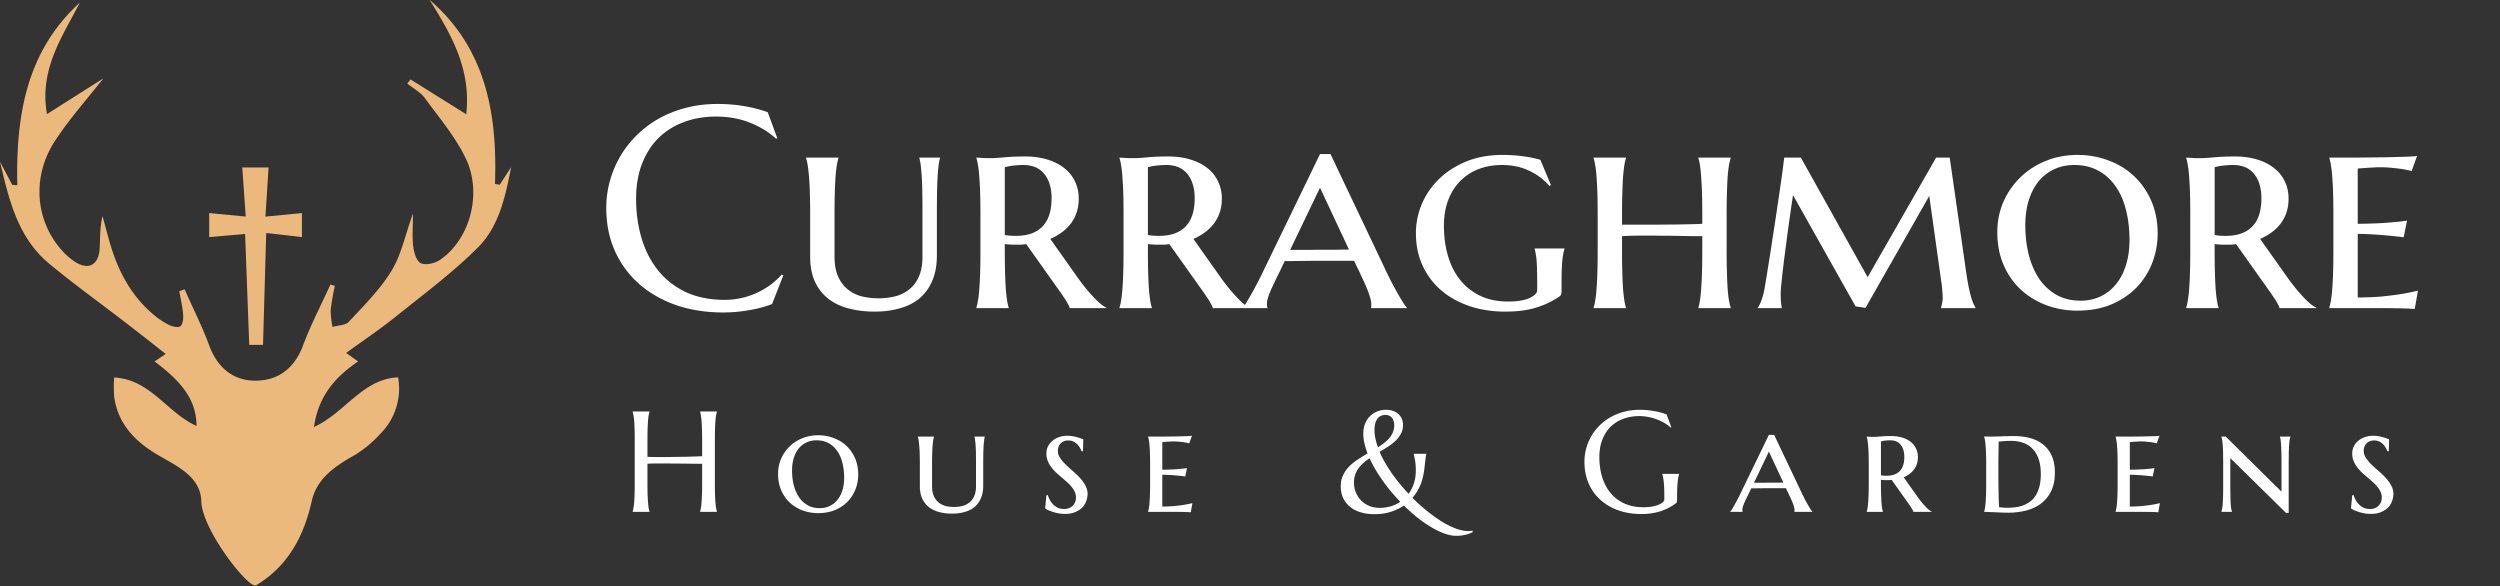 <svg xmlns="http://www.w3.org/2000/svg" width="678" height="159" fill="none"><rect width="100%" height="100%" fill="#333333" stroke="none"/><g fill="#EBB97C" clip-path="url(#a)"><path d="M69.45 158.725c8.778-5.224 13.041-13.6 15.075-22.775 1.4-6.284 6.45-9.596 11.73-12.568a31.052 31.052 0 0 0 6.806-5.655 17.31 17.31 0 0 0 4.355-7.08 17.406 17.406 0 0 0 .56-8.307c-9.714.431-14.326 9.587-22.826 13.465 1.23-8.573 5.887-13.645 11.97-17.774l-3.238-2.316c4.808-3.493 9.197-6.437 13.309-9.732 7.599-6.113 15.502-11.957 22.406-18.852 5.772-5.736 7.484-13.914 9.027-21.787l-3.095 4.749-1.284-.198c.669-19.14-2.498-36.806-17.733-49.93 5.753 9.255 11.301 18.555 9.937 31.024l-15.102-9.444-.892 1.113c1.615 1.302 3.568 2.334 4.781 3.96 3.925 5.386 8.34 10.557 11.159 16.508 4.46 9.534.964 21.85-7.02 27.327-1.391.951-3.764 1.517-5.191.96-1.124-.43-1.891-2.81-2.096-4.425-.348-2.586-.098-5.252-.098-9.05-2.15 5.98-3.194 11.249-5.816 15.522-3.122 5.09-7.484 9.417-11.596 13.834-.892.978-2.9.898-4.389 1.383a23.932 23.932 0 0 1-.508-4.597c.262-2.2.64-4.384 1.133-6.544l-1.196-.377c-2.524 5.53-5.352 10.96-7.474 16.634-2.222 5.854-6.387 9.31-12.569 9.444-6.181.135-10.614-3.447-12.853-9.596-1.891-5.189-4.46-10.135-6.655-15.19l-1.436.53c.366 2.11.892 4.21 1.035 6.338.09 1.077-.09 2.693-.758 3.16-.67.467-2.23.054-3.194-.422a20.504 20.504 0 0 1-4.022-2.693c-6.44-5.386-9.973-12.478-12.158-20.414-.58-2.11-1.142-4.228-1.722-6.338-.75 3.061-.624 5.907-.785 8.735-.25 4.614-3.086 6.068-6.868 3.537a18.394 18.394 0 0 1-3.622-3.259c-7.046-8.142-7.885-19.93-1.543-29.535 3.782-5.772 8.412-10.943 13.023-16.832l-15.28 9.695C10.607 18.79 16.886 9.973 21.657.71 7.136 13.924 4.281 31.465 4.692 50.22l-1.374-.081L0 43.836c2.408 10.252 4.808 20.584 13.3 27.64 6.716 5.575 13.825 10.665 20.738 15.998 3.568 2.747 7.136 5.547 10.892 8.51l-3.007 2.047c8.082 6.032 11.275 10.853 11.382 17.487-7.956-3.528-12.541-12.667-22.353-13.142a41.01 41.01 0 0 0 0 5.162c1.044 7.684 6.021 12.496 12.238 16.069 5.138 2.962 11.248 5.835 11.4 12.343.232 7.855 12.978 23.978 14.86 22.775Z"/><path d="m56.74 57.786 9.9.943-.936-13.305h7.136l-.856 13.323 9.9-.961v6.517l-9.686-1.113-.866 30.334h-3.737L66.47 63.442l-9.732.861v-6.517Z"/></g><path fill="#fff" d="m210.791 37.459-.342.152c-1.975-1.823-4.355-3.279-7.14-4.367-2.759-1.09-5.797-1.633-9.114-1.633-3.19 0-6.114.506-8.772 1.519-2.658.987-4.949 2.43-6.874 4.329-1.898 1.899-3.379 4.228-4.443 6.987-1.063 2.76-1.595 5.9-1.595 9.418 0 3.874.507 7.494 1.519 10.861 1.013 3.342 2.519 6.24 4.519 8.697 2 2.455 4.494 4.392 7.482 5.81 3.012 1.392 6.519 2.088 10.519 2.088a20.96 20.96 0 0 0 4.329-.455 20.778 20.778 0 0 0 4.139-1.33 22.005 22.005 0 0 0 3.76-2.164 19.695 19.695 0 0 0 3.228-2.924l.418.266-3.038 7.747c-1.899.734-4.001 1.29-6.304 1.67a39.428 39.428 0 0 1-6.912.608c-4.684 0-8.975-.67-12.874-2.012-3.873-1.367-7.215-3.292-10.025-5.773-2.785-2.48-4.962-5.456-6.532-8.924-1.544-3.494-2.316-7.367-2.316-11.62 0-2.405.303-4.773.911-7.102a28.715 28.715 0 0 1 2.734-6.646 26.87 26.87 0 0 1 4.405-5.772 28.127 28.127 0 0 1 5.963-4.595c2.253-1.291 4.721-2.291 7.405-3 2.709-.734 5.633-1.101 8.772-1.101 4.886 0 9.418.747 13.595 2.24l2.583 7.026Zm39.38 20.734c0-2.253-.012-4.215-.038-5.886a92.853 92.853 0 0 0-.152-4.329 50.144 50.144 0 0 0-.266-3.038c-.101-.835-.227-1.519-.379-2.05v-.153h5.582v.152c-.152.532-.278 1.215-.38 2.051-.101.835-.19 1.873-.265 3.114a93.393 93.393 0 0 0-.152 4.367 389.02 389.02 0 0 0-.038 5.924v10.9c0 2.733-.431 5.063-1.291 6.987-.836 1.924-2.001 3.506-3.494 4.747-1.494 1.215-3.279 2.101-5.355 2.658-2.05.582-4.304.873-6.759.873-2.481 0-4.785-.278-6.912-.835-2.127-.532-3.975-1.392-5.544-2.582-1.545-1.19-2.773-2.735-3.684-4.633-.886-1.9-1.329-4.203-1.329-6.912V58.345c0-2.278-.025-4.253-.076-5.924a84.426 84.426 0 0 0-.228-4.367 46.265 46.265 0 0 0-.342-3.114c-.126-.835-.278-1.519-.455-2.05v-.153h8.772v.152c-.177.532-.329 1.215-.456 2.051-.126.81-.24 1.823-.342 3.038a135.678 135.678 0 0 0-.189 4.33c-.051 1.67-.076 3.632-.076 5.885v11.355c0 2.253.341 4.114 1.025 5.582.683 1.444 1.582 2.596 2.696 3.456a10.17 10.17 0 0 0 3.798 1.823c1.417.33 2.873.494 4.367.494a19.42 19.42 0 0 0 4.405-.494c1.443-.354 2.722-.962 3.836-1.823 1.139-.86 2.038-2.013 2.696-3.456.683-1.468 1.025-3.329 1.025-5.582V58.193Zm22.33 5.545c.506.076 1.012.14 1.519.19.531.025 1.038.038 1.519.038 3.164 0 5.557-.848 7.177-2.545 1.646-1.696 2.469-4.24 2.469-7.633 0-2.785-.659-4.987-1.975-6.607-1.291-1.62-3.203-2.43-5.734-2.43-.811 0-1.532.037-2.165.113a17.5 17.5 0 0 0-1.557.19c-.481.101-.899.202-1.253.304v18.38Zm5.81 2.468c-.506.076-1.013.127-1.519.152h-1.481c-.405 0-.848-.013-1.329-.038a31.42 31.42 0 0 1-1.481-.114v1.861c0 2.253.025 4.228.076 5.924.05 1.671.114 3.114.19 4.33.101 1.215.215 2.24.341 3.075.127.81.279 1.481.456 2.013v.152h-8.772v-.152c.177-.532.329-1.215.455-2.05.152-.836.266-1.861.342-3.077a86.57 86.57 0 0 0 .228-4.405c.051-1.696.076-3.683.076-5.962v-9.57c0-2.278-.025-4.253-.076-5.924a83.317 83.317 0 0 0-.228-4.367c-.076-1.24-.19-2.279-.342-3.114-.126-.835-.278-1.519-.455-2.05v-.153c.405.026.835.051 1.291.076.38.026.797.051 1.253.076h1.443c.81 0 2.013-.076 3.608-.228 1.595-.151 3.468-.227 5.62-.227 2.177 0 4.152.265 5.924.797 1.798.532 3.33 1.291 4.595 2.279a9.916 9.916 0 0 1 2.963 3.607c.708 1.418 1.063 3 1.063 4.747 0 1.367-.19 2.62-.57 3.76a10.87 10.87 0 0 1-1.595 3.038 11.904 11.904 0 0 1-2.43 2.354 16.936 16.936 0 0 1-3.114 1.785l7.937 11.203a78.78 78.78 0 0 0 2.05 2.62c.709.836 1.38 1.583 2.013 2.24a20.724 20.724 0 0 0 1.785 1.672c.557.43 1.025.721 1.405.873v.152h-9.95c0-.228-.164-.62-.493-1.177a15.488 15.488 0 0 0-1.102-1.785 32.566 32.566 0 0 0-1.253-1.823 86.426 86.426 0 0 0-.911-1.291l-8.013-11.279Zm33.001-2.468c.506.076 1.012.14 1.519.19.531.025 1.038.038 1.519.038 3.164 0 5.557-.848 7.177-2.545 1.646-1.696 2.469-4.24 2.469-7.633 0-2.785-.659-4.987-1.975-6.607-1.291-1.62-3.203-2.43-5.735-2.43-.81 0-1.531.037-2.164.113a17.5 17.5 0 0 0-1.557.19c-.481.101-.899.202-1.253.304v18.38Zm5.81 2.468c-.506.076-1.013.127-1.519.152h-1.481c-.405 0-.848-.013-1.329-.038a31.42 31.42 0 0 1-1.481-.114v1.861c0 2.253.025 4.228.076 5.924.05 1.671.114 3.114.19 4.33.101 1.215.215 2.24.341 3.075.127.81.279 1.481.456 2.013v.152h-8.772v-.152c.177-.532.329-1.215.455-2.05.152-.836.266-1.861.342-3.077.101-1.24.177-2.709.228-4.405.051-1.696.076-3.683.076-5.962v-9.57c0-2.278-.025-4.253-.076-5.924a84.426 84.426 0 0 0-.228-4.367c-.076-1.24-.19-2.279-.342-3.114-.126-.835-.278-1.519-.455-2.05v-.153c.405.026.835.051 1.291.076.38.026.797.051 1.253.076h1.443c.81 0 2.013-.076 3.608-.228 1.595-.151 3.468-.227 5.62-.227 2.177 0 4.152.265 5.924.797 1.798.532 3.33 1.291 4.595 2.279a9.904 9.904 0 0 1 2.962 3.607c.709 1.418 1.064 3 1.064 4.747 0 1.367-.19 2.62-.57 3.76a10.87 10.87 0 0 1-1.595 3.038 11.93 11.93 0 0 1-2.43 2.354 16.936 16.936 0 0 1-3.114 1.785l7.937 11.203a78.78 78.78 0 0 0 2.05 2.62c.709.836 1.38 1.583 2.013 2.24a20.724 20.724 0 0 0 1.785 1.672c.557.43 1.025.721 1.405.873v.152h-9.95c0-.228-.164-.62-.493-1.177a15.488 15.488 0 0 0-1.102-1.785 32.566 32.566 0 0 0-1.253-1.823 86.426 86.426 0 0 0-.911-1.291l-8.013-11.279Zm50.09 4.52H357.528c-1.291 0-2.519.012-3.684.037-1.164 0-2.228.013-3.19.038h-2.24l-1.405 2.962a156.42 156.42 0 0 0-1.557 3.19c-.431.886-.785 1.671-1.064 2.355a13.555 13.555 0 0 0-.607 1.785 5.36 5.36 0 0 0-.19 1.367c0 .278.013.493.038.645a.834.834 0 0 0 .114.304v.152h-6.684v-.152c.177-.177.456-.557.836-1.14.379-.607.81-1.34 1.291-2.202a57.368 57.368 0 0 0 1.595-2.924 84.535 84.535 0 0 0 1.709-3.38l15.494-31.975h2.848l15.19 31.975c.582 1.216 1.164 2.38 1.747 3.494a166.561 166.561 0 0 0 1.671 3c.506.86.949 1.582 1.329 2.165.38.557.633.886.759.987v.152h-9.721c.05-.203.076-.38.076-.532v-.57c0-.556-.127-1.227-.38-2.012a19.564 19.564 0 0 0-.874-2.392 29.502 29.502 0 0 0-1.063-2.393c-.354-.76-.646-1.392-.873-1.899l-1.481-3.038Zm-17.317-2.963h5.696c1.215-.025 2.431-.038 3.646-.038h3.531c1.14-.025 2.165-.038 3.076-.038l-7.86-16.785-8.089 16.861Zm73.596 11.203c0 .33-.038.608-.114.836-.05.227-.19.417-.417.57-1.798 1.265-3.899 2.278-6.304 3.037-2.38.734-5.178 1.101-8.393 1.101-3.62 0-6.924-.519-9.912-1.557-2.962-1.038-5.506-2.48-7.633-4.329a19.823 19.823 0 0 1-4.974-6.721c-1.165-2.608-1.747-5.494-1.747-8.659 0-2.709.531-5.342 1.595-7.899a20.766 20.766 0 0 1 4.671-6.797c2.025-1.975 4.481-3.557 7.367-4.747 2.911-1.19 6.19-1.785 9.836-1.785 1.898 0 3.696.114 5.392.342 1.696.202 3.329.531 4.899.987l2.848 6.836-.38.265c-1.519-1.746-3.354-3.126-5.506-4.139-2.152-1.038-4.62-1.557-7.405-1.557-2.279 0-4.38.367-6.304 1.101a14.193 14.193 0 0 0-4.975 3.228c-1.392 1.393-2.481 3.114-3.266 5.165-.785 2.05-1.177 4.38-1.177 6.987 0 2.937.367 5.659 1.101 8.165.734 2.507 1.836 4.684 3.304 6.532 1.468 1.823 3.279 3.253 5.43 4.291 2.178 1.038 4.709 1.557 7.596 1.557 2.481 0 4.405-.316 5.772-.95 1.392-.632 2.089-1.354 2.089-2.164V76.65c0-1.316-.013-2.455-.038-3.417a54.897 54.897 0 0 0-.114-2.469 14.965 14.965 0 0 0-.228-1.823 10.452 10.452 0 0 0-.304-1.405v-.151h8.089v.151c-.127.38-.241.836-.342 1.368-.101.531-.19 1.164-.266 1.898-.051.734-.101 1.595-.152 2.583-.025.987-.038 2.126-.038 3.417v2.165Zm38.166-14.924h-2.925c-1.164-.026-2.43-.051-3.797-.076a230.066 230.066 0 0 0-4.253-.038 247.198 247.198 0 0 0-4.254-.038 164.6 164.6 0 0 0-3.645.038 74.157 74.157 0 0 0-2.886.114v3.873c0 2.279.025 4.266.076 5.962.05 1.697.114 3.165.189 4.405.102 1.216.216 2.241.342 3.077.127.835.279 1.519.456 2.05v.152h-8.772v-.152c.177-.532.329-1.215.455-2.05.152-.836.266-1.861.342-3.077.101-1.24.177-2.709.228-4.405.051-1.696.076-3.683.076-5.962v-9.57c0-2.278-.025-4.253-.076-5.924a84.426 84.426 0 0 0-.228-4.367c-.076-1.24-.19-2.279-.342-3.114-.126-.835-.278-1.519-.455-2.05v-.153h8.772v.152c-.177.532-.329 1.215-.456 2.051-.126.835-.24 1.873-.342 3.114a138.21 138.21 0 0 0-.189 4.367 197.866 197.866 0 0 0-.076 5.924v2.583h9.987c1.545-.026 3.038-.038 4.481-.038 1.443-.026 2.798-.051 4.064-.076a89.295 89.295 0 0 0 3.228-.114v-2.355c0-2.278-.026-4.253-.076-5.924a84.426 84.426 0 0 0-.228-4.367c-.076-1.24-.177-2.279-.304-3.114s-.279-1.519-.456-2.05v-.153h8.773v.152c-.178.532-.342 1.215-.494 2.051a46.265 46.265 0 0 0-.342 3.114c-.076 1.215-.139 2.67-.19 4.367a201.29 201.29 0 0 0-.076 5.924v9.57c0 2.279.026 4.266.076 5.962.051 1.697.114 3.165.19 4.405.101 1.216.215 2.241.342 3.077.152.835.316 1.519.494 2.05v.152h-8.773v-.152c.177-.532.329-1.215.456-2.05.127-.836.228-1.861.304-3.077.101-1.24.177-2.709.228-4.405.05-1.696.076-3.683.076-5.962v-3.873Zm15.038 19.367c.329-.354.658-1 .987-1.937.355-.936.633-1.949.836-3.038.304-1.772.633-3.784.987-6.038.38-2.278.747-4.62 1.101-7.025.38-2.405.747-4.798 1.102-7.178.354-2.405.683-4.633.987-6.683.304-2.05.557-3.848.76-5.393.202-1.544.341-2.67.417-3.38h4.519l18.115 32.431 18.57-32.43h3.683l4.557 31.709a93.05 93.05 0 0 0 .646 3.683c.228 1.013.443 1.874.645 2.583.203.683.406 1.24.608 1.67.203.431.38.773.532 1.026v.152h-9.342v-.152c.076-.202.164-.544.266-1.025.126-.481.189-1.05.189-1.71 0-.43-.037-1.05-.113-1.86-.051-.81-.14-1.607-.266-2.392l-3.266-23.28-17.279 30.343-2.696-.38-16.975-30.19a765.85 765.85 0 0 0-1.671 11.81l-.608 4.633c-.202 1.544-.38 3-.531 4.367a230.558 230.558 0 0 0-.38 3.57c-.101 1.038-.152 1.81-.152 2.317 0 .633.013 1.19.038 1.67.025.456.063.861.114 1.216.05.405.101.76.152 1.063h-6.532v-.152Zm64.976-20.393c0-2.987.557-5.76 1.671-8.316 1.139-2.557 2.683-4.773 4.633-6.646 1.949-1.899 4.253-3.38 6.911-4.443 2.659-1.063 5.507-1.595 8.545-1.595 2.987 0 5.797.506 8.43 1.519 2.659.987 4.963 2.405 6.912 4.253 1.975 1.848 3.532 4.089 4.671 6.722 1.139 2.633 1.709 5.582 1.709 8.848 0 2.709-.481 5.33-1.443 7.861a20.07 20.07 0 0 1-4.216 6.684c-1.848 1.924-4.126 3.468-6.835 4.633-2.709 1.139-5.81 1.709-9.304 1.709-2.962 0-5.76-.494-8.393-1.481-2.633-.988-4.936-2.393-6.911-4.216-1.975-1.848-3.532-4.076-4.671-6.683-1.139-2.633-1.709-5.583-1.709-8.849Zm22.633 18.532c1.924 0 3.697-.38 5.317-1.139a11.872 11.872 0 0 0 4.177-3.266c1.19-1.418 2.101-3.14 2.734-5.165.659-2.05.988-4.354.988-6.911 0-2.911-.317-5.608-.95-8.089-.607-2.48-1.544-4.62-2.81-6.418-1.24-1.823-2.797-3.24-4.671-4.253-1.873-1.038-4.063-1.557-6.57-1.557-1.924 0-3.696.367-5.316 1.101a12.012 12.012 0 0 0-4.215 3.19c-1.165 1.393-2.076 3.102-2.735 5.127-.658 2.025-.987 4.33-.987 6.912 0 2.886.316 5.582.949 8.088.659 2.481 1.608 4.646 2.849 6.494 1.265 1.823 2.835 3.266 4.709 4.33 1.873 1.037 4.05 1.556 6.531 1.556Zm36.305-17.81c.506.076 1.013.14 1.519.19.532.025 1.038.038 1.519.038 3.165 0 5.557-.848 7.177-2.545 1.646-1.696 2.469-4.24 2.469-7.633 0-2.785-.659-4.987-1.975-6.607-1.291-1.62-3.203-2.43-5.734-2.43-.811 0-1.532.037-2.165.113a17.5 17.5 0 0 0-1.557.19c-.481.101-.899.202-1.253.304v18.38Zm5.81 2.468c-.506.076-1.013.127-1.519.152h-1.481c-.405 0-.848-.013-1.329-.038a31.42 31.42 0 0 1-1.481-.114v1.861c0 2.253.025 4.228.076 5.924.05 1.671.114 3.114.19 4.33.101 1.215.215 2.24.341 3.075.127.81.279 1.481.456 2.013v.152H592.9v-.152c.177-.532.329-1.215.456-2.05.151-.836.265-1.861.341-3.077.102-1.24.178-2.709.228-4.405.051-1.696.076-3.683.076-5.962v-9.57c0-2.278-.025-4.253-.076-5.924a82.237 82.237 0 0 0-.228-4.367c-.076-1.24-.19-2.279-.341-3.114-.127-.835-.279-1.519-.456-2.05v-.153c.405.026.835.051 1.291.076.38.026.797.051 1.253.076h1.443c.81 0 2.013-.076 3.608-.228 1.595-.151 3.468-.227 5.62-.227 2.178 0 4.152.265 5.924.797 1.798.532 3.33 1.291 4.596 2.279a9.924 9.924 0 0 1 2.962 3.607c.708 1.418 1.063 3 1.063 4.747 0 1.367-.19 2.62-.57 3.76a10.844 10.844 0 0 1-1.595 3.038 11.904 11.904 0 0 1-2.43 2.354 16.936 16.936 0 0 1-3.114 1.785l7.937 11.203a78.78 78.78 0 0 0 2.05 2.62c.709.836 1.38 1.583 2.013 2.24a20.724 20.724 0 0 0 1.785 1.672c.557.43 1.025.721 1.405.873v.152h-9.95c0-.228-.164-.62-.493-1.177a15.614 15.614 0 0 0-1.101-1.785 33.12 33.12 0 0 0-1.254-1.823 86.426 86.426 0 0 0-.911-1.291l-8.013-11.279Zm25.292-23.469h7.633c2.607-.025 5.025-.05 7.253-.076 2.228-.05 4.139-.1 5.734-.151 1.621-.051 2.684-.127 3.19-.228l-1.481 4.101a30.147 30.147 0 0 0-2.316-.494c-.76-.126-1.684-.24-2.772-.341-1.064-.127-2.304-.19-3.722-.19-.506 0-1.089.025-1.747.076-.658.025-1.291.063-1.899.114l-2.164.151v15c2.05-.024 3.899-.075 5.544-.151a69.45 69.45 0 0 0 4.215-.304c1.368-.101 2.57-.24 3.608-.418l-.911 4.52c-1.393-.178-2.798-.33-4.216-.456a78.104 78.104 0 0 0-4.025-.304 61.373 61.373 0 0 0-4.215-.152v17.24a73.03 73.03 0 0 0 6.494-.265c1.974-.203 3.696-.418 5.164-.646a53.951 53.951 0 0 0 4.671-.949l-.873 4.975c-.38-.025-1-.063-1.861-.114-.835-.025-1.722-.05-2.658-.076a82.68 82.68 0 0 1-2.583-.038h-16.063v-.152c.177-.532.329-1.215.455-2.05.152-.836.266-1.861.342-3.077a86.57 86.57 0 0 0 .228-4.405c.051-1.696.076-3.683.076-5.962v-9.57c0-2.278-.025-4.253-.076-5.924a83.317 83.317 0 0 0-.228-4.367c-.076-1.24-.19-2.279-.342-3.114-.126-.835-.278-1.519-.455-2.05v-.153ZM190.421 125.792a76.583 76.583 0 0 0-1.899-.019c-.759-.013-1.588-.025-2.487-.038-.886-.013-1.817-.019-2.791-.019-.962-.013-1.906-.019-2.83-.019a89.235 89.235 0 0 0-4.822.057v5.639c0 1.076.012 2.019.038 2.829.037.798.075 1.488.113 2.07.051.582.108 1.07.171 1.462.076.393.152.722.228.988v.076h-4.557v-.076c.076-.266.146-.595.209-.988.076-.392.139-.88.19-1.462.05-.582.088-1.272.114-2.07.025-.81.038-1.753.038-2.829v-12.361c0-1.076-.013-2.012-.038-2.81a39.9 39.9 0 0 0-.114-2.089 14.58 14.58 0 0 0-.19-1.481 8.677 8.677 0 0 0-.209-.987v-.076h4.557v.076c-.076.266-.152.595-.228.987-.063.393-.12.886-.171 1.481-.038.583-.076 1.279-.113 2.089a87.988 87.988 0 0 0-.038 2.81v4.861c.658.025 1.405.044 2.24.057h2.62l2.773-.038 2.734-.038c.886-.025 1.709-.05 2.468-.076.772-.025 1.437-.05 1.994-.076v-4.69c0-1.076-.019-2.012-.057-2.81a37.822 37.822 0 0 0-.114-2.089 12.055 12.055 0 0 0-.171-1.481 8.677 8.677 0 0 0-.209-.987v-.076h4.557v.076c-.076.266-.152.595-.227.987-.064.393-.121.886-.171 1.481a37.822 37.822 0 0 0-.114 2.089 87.988 87.988 0 0 0-.038 2.81v12.361c0 1.076.012 2.019.038 2.829.025.798.063 1.488.114 2.07.05.582.107 1.07.171 1.462.075.393.151.722.227.988v.076h-4.557v-.076c.076-.266.146-.595.209-.988.076-.392.133-.88.171-1.462.051-.582.089-1.272.114-2.07.038-.81.057-1.753.057-2.829v-5.601Zm20.589 2.753c0-1.494.279-2.88.836-4.158a10.475 10.475 0 0 1 2.316-3.323 10.478 10.478 0 0 1 3.456-2.222c1.329-.531 2.753-.797 4.272-.797 1.494 0 2.899.253 4.216.759 1.329.494 2.481 1.203 3.456 2.127.987.924 1.765 2.044 2.335 3.361.57 1.316.854 2.791.854 4.424 0 1.354-.24 2.665-.721 3.93a10.029 10.029 0 0 1-2.108 3.342c-.924.962-2.063 1.735-3.418 2.317-1.354.569-2.905.854-4.652.854-1.481 0-2.879-.247-4.196-.74a10.45 10.45 0 0 1-3.456-2.108c-.987-.924-1.765-2.038-2.335-3.342-.57-1.316-.855-2.791-.855-4.424Zm11.317 9.266c.962 0 1.848-.19 2.658-.569a5.942 5.942 0 0 0 2.089-1.633c.595-.709 1.051-1.57 1.367-2.583.329-1.025.494-2.177.494-3.456 0-1.455-.158-2.803-.475-4.044-.304-1.24-.772-2.31-1.405-3.209a6.585 6.585 0 0 0-2.335-2.126c-.937-.519-2.032-.779-3.285-.779-.962 0-1.848.184-2.659.551a5.998 5.998 0 0 0-2.107 1.595c-.582.696-1.038 1.55-1.367 2.563-.329 1.013-.494 2.165-.494 3.456 0 1.443.158 2.791.475 4.044.329 1.241.804 2.323 1.424 3.247a7.134 7.134 0 0 0 2.354 2.165c.937.519 2.026.778 3.266.778Zm42.369-11.677c0-1.127-.007-2.108-.019-2.943a47.141 47.141 0 0 0-.076-2.165 25.88 25.88 0 0 0-.133-1.519 6.838 6.838 0 0 0-.19-1.025v-.076h2.791v.076a6.838 6.838 0 0 0-.19 1.025c-.05.418-.095.937-.133 1.557a47.392 47.392 0 0 0-.076 2.184 208.31 208.31 0 0 0-.019 2.962v5.449c0 1.367-.215 2.532-.645 3.494-.418.962-1 1.753-1.747 2.373-.747.608-1.639 1.051-2.677 1.329-1.026.292-2.152.437-3.38.437-1.241 0-2.393-.139-3.456-.418-1.063-.265-1.987-.696-2.772-1.291-.772-.595-1.386-1.367-1.842-2.316-.443-.95-.665-2.102-.665-3.456v-5.601c0-1.14-.012-2.127-.037-2.962a43.356 43.356 0 0 0-.114-2.184 23.854 23.854 0 0 0-.171-1.557 6.43 6.43 0 0 0-.228-1.025v-.076h4.386v.076a6.217 6.217 0 0 0-.228 1.025c-.063.405-.12.911-.171 1.519a70.773 70.773 0 0 0-.095 2.165 99.826 99.826 0 0 0-.038 2.943v5.677c0 1.127.171 2.057.513 2.791.342.722.791 1.298 1.348 1.728.557.431 1.19.734 1.899.912a9.66 9.66 0 0 0 2.184.246 9.74 9.74 0 0 0 2.202-.246 5.078 5.078 0 0 0 1.918-.912c.569-.43 1.019-1.006 1.348-1.728.342-.734.513-1.664.513-2.791v-5.677Zm29.001-3.76h-.38a6.135 6.135 0 0 0-.38-.816 4.245 4.245 0 0 0-.683-.969 3.526 3.526 0 0 0-1.045-.797c-.417-.228-.917-.342-1.5-.342-.443 0-.841.076-1.196.228a2.465 2.465 0 0 0-.873.588 2.553 2.553 0 0 0-.551.912c-.127.342-.19.715-.19 1.12 0 .658.196 1.285.589 1.88.405.595.905 1.19 1.5 1.785.595.582 1.24 1.171 1.937 1.766a22.677 22.677 0 0 1 1.936 1.86c.595.646 1.089 1.33 1.481 2.051.405.722.608 1.494.608 2.317 0 .607-.114 1.234-.342 1.879a4.636 4.636 0 0 1-1.063 1.747c-.494.519-1.127.943-1.899 1.272-.772.342-1.709.513-2.81.513-.608 0-1.19-.05-1.747-.152a12.035 12.035 0 0 1-1.519-.38 10.62 10.62 0 0 1-1.234-.455 10.359 10.359 0 0 1-.893-.494l.342-3.589h.399c.126.443.31.887.551 1.33.253.443.557.848.911 1.215.367.354.791.645 1.272.873.494.215 1.057.323 1.69.323.443 0 .861-.07 1.253-.209a3.029 3.029 0 0 0 1.007-.626c.291-.266.519-.589.683-.969.165-.392.247-.829.247-1.31 0-.57-.114-1.095-.342-1.576a6.046 6.046 0 0 0-.911-1.405 11.45 11.45 0 0 0-1.291-1.31 82.164 82.164 0 0 0-1.462-1.272c-.507-.431-1-.867-1.481-1.311a11.497 11.497 0 0 1-1.273-1.462 7.303 7.303 0 0 1-.911-1.652 5.414 5.414 0 0 1-.342-1.955c0-.747.158-1.418.475-2.013a4.639 4.639 0 0 1 1.253-1.5 5.482 5.482 0 0 1 1.785-.949 6.447 6.447 0 0 1 2.089-.342c.531 0 1.025.038 1.481.114.468.076.886.171 1.253.285.38.101.709.208.987.322.279.102.506.184.684.247l-.095 3.228Zm17.665-3.968h3.817l3.626-.038c1.114-.026 2.07-.051 2.868-.076.81-.026 1.341-.064 1.595-.114l-.741 2.051a15.004 15.004 0 0 0-1.158-.247c-.38-.064-.842-.121-1.386-.171a15.805 15.805 0 0 0-1.861-.095c-.253 0-.544.013-.874.038-.329.012-.645.031-.949.057l-1.082.076v7.5a83.724 83.724 0 0 0 2.772-.076 35.043 35.043 0 0 0 2.108-.152c.683-.051 1.284-.12 1.803-.209l-.455 2.26a55.22 55.22 0 0 0-2.108-.228 39.306 39.306 0 0 0-2.013-.152 30.421 30.421 0 0 0-2.107-.076v8.62a36.77 36.77 0 0 0 3.247-.132 51.85 51.85 0 0 0 2.582-.323c.861-.14 1.639-.298 2.335-.475l-.436 2.487-.931-.057-1.329-.038c-.456 0-.886-.006-1.291-.018h-8.032v-.076c.089-.266.165-.608.228-1.026.076-.418.133-.93.171-1.538.051-.62.089-1.354.114-2.202.025-.848.038-1.842.038-2.981v-4.785c0-1.14-.013-2.127-.038-2.962a41.11 41.11 0 0 0-.114-2.184 13.56 13.56 0 0 0-.171-1.557 6.217 6.217 0 0 0-.228-1.025v-.076Zm74.693 10.215c-.469 2.519-1.469 4.646-3 6.38a52.333 52.333 0 0 0 3.968 3.589 40.708 40.708 0 0 0 3.987 2.848c1.317.81 2.583 1.443 3.798 1.899 1.215.455 2.329.683 3.342.683.405 0 .81-.038 1.215-.114v.437a24.72 24.72 0 0 0-.608.266c-.24.114-.544.221-.911.323a10.56 10.56 0 0 1-1.272.265c-.481.076-1.032.114-1.652.114-.987 0-2.057-.209-3.209-.626-1.139-.405-2.323-.975-3.551-1.709a33.119 33.119 0 0 1-3.74-2.583 46.216 46.216 0 0 1-3.684-3.284 13.43 13.43 0 0 1-3.646 1.727c-1.316.406-2.759.608-4.329.608-1.418 0-2.696-.177-3.835-.532-1.127-.354-2.083-.86-2.867-1.519a6.763 6.763 0 0 1-1.823-2.392c-.418-.937-.627-1.987-.627-3.152 0-1.114.209-2.101.627-2.962a8.9 8.9 0 0 1 1.633-2.355 13.857 13.857 0 0 1 2.335-1.898 62.694 62.694 0 0 1 2.677-1.652 19.844 19.844 0 0 1-.854-2.772 11.726 11.726 0 0 1-.304-2.583c0-1 .158-1.899.475-2.696.329-.81.772-1.494 1.329-2.051a5.856 5.856 0 0 1 1.956-1.291 6.474 6.474 0 0 1 2.43-.456c.633 0 1.228.089 1.785.266a3.993 3.993 0 0 1 1.443.798c.418.341.747.772.987 1.291.241.519.361 1.12.361 1.804 0 .86-.183 1.633-.55 2.316a7.178 7.178 0 0 1-1.425 1.88 12.986 12.986 0 0 1-2.012 1.595 52.66 52.66 0 0 1-2.355 1.443c.405.949.886 1.911 1.443 2.886.57.975 1.19 1.95 1.861 2.924a44.389 44.389 0 0 0 2.165 2.848 61.164 61.164 0 0 0 2.392 2.735 9.76 9.76 0 0 0 1.424-2.811c.355-1.05.532-2.202.532-3.455 0-1.064-.063-1.95-.19-2.659a21.534 21.534 0 0 0-.361-1.841v-.076h3.418v.076a7.057 7.057 0 0 0-.209 1.025 151.113 151.113 0 0 1-.304 2.715 27.442 27.442 0 0 1-.265 1.728Zm-11.868 9.114c1.038 0 2.026-.139 2.962-.418a9.22 9.22 0 0 0 2.602-1.215 65.66 65.66 0 0 1-2.507-2.81 48.851 48.851 0 0 1-2.278-2.962 51.695 51.695 0 0 1-1.975-3.038 32.69 32.69 0 0 1-1.557-3.019c-.595.405-1.152.829-1.671 1.272-.506.443-.949.93-1.329 1.462a7.13 7.13 0 0 0-.911 1.747 6.2 6.2 0 0 0-.323 2.051c0 .987.171 1.905.512 2.753a6.764 6.764 0 0 0 1.463 2.202 6.764 6.764 0 0 0 2.202 1.463c.861.341 1.798.512 2.81.512Zm-1.424-21.114c0 .734.082 1.494.247 2.278.165.773.392 1.576.684 2.412.62-.393 1.196-.798 1.727-1.215a8.421 8.421 0 0 0 1.406-1.349 6.143 6.143 0 0 0 .949-1.576 4.81 4.81 0 0 0 .342-1.841c0-.38-.051-.735-.152-1.064a2.534 2.534 0 0 0-.418-.892 1.84 1.84 0 0 0-.74-.608 2.19 2.19 0 0 0-1.026-.228c-1.012 0-1.772.361-2.278 1.083-.494.721-.741 1.721-.741 3Zm82.06 19.007c0 .139-.019.284-.057.436a.63.63 0 0 1-.209.38c-.57.43-1.19.829-1.861 1.196-.658.355-1.373.665-2.145.931-.772.265-1.608.468-2.507.607-.886.152-1.842.228-2.867.228-2.304 0-4.405-.335-6.304-1.006-1.899-.684-3.532-1.646-4.899-2.886a12.896 12.896 0 0 1-3.152-4.462c-.746-1.747-1.12-3.684-1.12-5.811 0-1.202.152-2.386.456-3.55a14.318 14.318 0 0 1 1.367-3.323 13.386 13.386 0 0 1 2.203-2.886 14.034 14.034 0 0 1 2.981-2.298 15.181 15.181 0 0 1 3.702-1.5c1.355-.367 2.817-.551 4.386-.551.608 0 1.228.032 1.861.095.633.051 1.26.133 1.88.247.62.101 1.215.228 1.785.38.582.152 1.133.323 1.652.513l1.291 3.512-.152.076a10.592 10.592 0 0 0-1.709-1.234 13.524 13.524 0 0 0-4.386-1.633 12.04 12.04 0 0 0-2.43-.247c-1.595 0-3.058.253-4.387.76a9.56 9.56 0 0 0-3.436 2.164c-.95.95-1.69 2.114-2.222 3.494-.532 1.38-.797 2.95-.797 4.709 0 1.937.253 3.734.759 5.393.506 1.658 1.26 3.095 2.26 4.31 1 1.215 2.246 2.171 3.74 2.867 1.507.684 3.26 1.025 5.26 1.025.886 0 1.677-.069 2.373-.209.696-.139 1.285-.31 1.766-.512.481-.215.842-.443 1.082-.684.254-.253.38-.481.38-.683v-.741c0-.886-.013-1.652-.038-2.297a24.427 24.427 0 0 0-.114-1.671c-.05-.481-.107-.893-.171-1.234a8.554 8.554 0 0 0-.228-.95v-.076h4.558v.076c-.076.266-.152.582-.228.95-.064.354-.121.778-.171 1.272a27.071 27.071 0 0 0-.114 1.747 61.316 61.316 0 0 0-.038 2.297v.779Zm29.514-3.228h-4.842c-.646 0-1.26.006-1.842.019-.582 0-1.114.006-1.595.019h-1.12l-.703 1.481a75.698 75.698 0 0 0-.778 1.595c-.215.443-.393.835-.532 1.177-.139.342-.24.639-.304.892a2.71 2.71 0 0 0-.095.684c0 .139.007.247.019.323a.44.44 0 0 0 .057.152v.076h-3.342v-.076c.089-.089.228-.279.418-.57.19-.304.405-.671.646-1.101.253-.431.519-.918.797-1.462.291-.545.576-1.108.855-1.69l7.747-15.988h1.424l7.595 15.988c.291.607.582 1.19.873 1.747.304.557.583 1.057.836 1.5.253.43.474.791.664 1.082.19.278.317.443.38.494v.076h-4.861c.026-.102.038-.19.038-.266v-.285c0-.279-.063-.614-.19-1.006a9.827 9.827 0 0 0-.436-1.197 15.082 15.082 0 0 0-.532-1.196c-.177-.38-.323-.696-.437-.949l-.74-1.519Zm-8.659-1.481h2.848a85.298 85.298 0 0 1 1.823-.019h1.766c.57-.013 1.082-.019 1.538-.019l-3.93-8.393-4.045 8.431Zm34.432-2.013c.253.038.506.07.759.095.266.013.519.019.76.019 1.582 0 2.778-.424 3.589-1.272.822-.848 1.234-2.121 1.234-3.817 0-1.392-.329-2.494-.988-3.304-.645-.81-1.601-1.215-2.867-1.215-.405 0-.766.019-1.082.057a8.66 8.66 0 0 0-.779.095 9.26 9.26 0 0 0-.626.152v9.19Zm2.905 1.234a7.79 7.79 0 0 1-.76.076h-.74c-.203 0-.424-.006-.665-.019-.24-.013-.487-.032-.74-.057v.931c0 1.126.013 2.113.038 2.962.025.835.057 1.557.095 2.164.05.608.107 1.12.171 1.538.063.405.139.741.228 1.007v.076h-4.387v-.076c.089-.266.165-.608.228-1.026.076-.418.133-.93.171-1.538.051-.62.089-1.354.114-2.202.025-.848.038-1.842.038-2.981v-4.785c0-1.14-.013-2.127-.038-2.962a41.11 41.11 0 0 0-.114-2.184 13.56 13.56 0 0 0-.171-1.557 6.217 6.217 0 0 0-.228-1.025v-.076l.646.038.627.038h.721c.405 0 1.006-.038 1.804-.114a30.07 30.07 0 0 1 2.81-.114c1.089 0 2.076.133 2.962.399.899.265 1.665.645 2.298 1.139a4.96 4.96 0 0 1 1.481 1.804c.354.709.531 1.5.531 2.373 0 .684-.095 1.31-.284 1.88a5.44 5.44 0 0 1-.798 1.519 5.983 5.983 0 0 1-1.215 1.177 8.471 8.471 0 0 1-1.557.893l3.968 5.601c.342.456.684.892 1.026 1.31.354.418.69.791 1.006 1.12.316.329.614.608.892.836.279.215.513.361.703.437v.076h-4.975c0-.114-.082-.311-.247-.589a7.831 7.831 0 0 0-.55-.893c-.203-.316-.412-.62-.627-.911a37.582 37.582 0 0 0-.456-.646l-4.006-5.639Zm29.02-10.386-.038 3.019c0 .418-.006.848-.019 1.291 0 .43-.006.861-.019 1.291v4.557l.038 2.734c.013.937.032 1.842.057 2.716.025.861.057 1.582.095 2.164.127.026.291.051.494.076.202.013.411.032.626.057l.665.038h.551c.696 0 1.398-.044 2.107-.133a9.307 9.307 0 0 0 2.07-.493 7.778 7.778 0 0 0 1.88-1.026 6.169 6.169 0 0 0 1.519-1.652c.443-.683.784-1.5 1.025-2.449.253-.962.38-2.095.38-3.399 0-2.873-.69-5.089-2.07-6.646-1.367-1.557-3.411-2.335-6.133-2.335a19.96 19.96 0 0 0-1.728.076 17.07 17.07 0 0 0-.835.057c-.253.025-.475.044-.665.057Zm-3.93-1.386c.303.012.588.019.854.019.228.012.449.019.665.019h.474c.178 0 .494-.007.95-.019.455-.013.968-.026 1.538-.038.582-.026 1.19-.045 1.823-.057.645-.026 1.24-.038 1.784-.038 1.481 0 2.893.171 4.235.512 1.341.342 2.519.906 3.531 1.69 1.026.773 1.836 1.792 2.431 3.057.595 1.254.892 2.804.892 4.652 0 1.988-.342 3.671-1.025 5.051-.684 1.38-1.608 2.507-2.772 3.38-1.165.861-2.519 1.487-4.064 1.88a20.172 20.172 0 0 1-4.861.569c-.405 0-.911-.012-1.519-.038l-1.86-.076c-.633-.025-1.235-.05-1.804-.076a30.513 30.513 0 0 0-1.272-.037v-.076c.088-.266.164-.608.227-1.026.076-.418.133-.93.171-1.538.051-.62.089-1.354.114-2.202a99.2 99.2 0 0 0 .038-2.981v-4.785c0-1.14-.012-2.133-.038-2.981a42.663 42.663 0 0 0-.114-2.203 13.56 13.56 0 0 0-.171-1.557 6.334 6.334 0 0 0-.227-1.025v-.076Zm35.646.038h3.817l3.627-.038c1.114-.026 2.069-.051 2.867-.076.81-.026 1.342-.064 1.595-.114l-.741 2.051a15.004 15.004 0 0 0-1.158-.247c-.38-.064-.842-.121-1.386-.171a15.805 15.805 0 0 0-1.861-.095c-.253 0-.544.013-.873.038a19.51 19.51 0 0 0-.95.057l-1.082.076v7.5a83.724 83.724 0 0 0 2.772-.076 35.043 35.043 0 0 0 2.108-.152c.683-.051 1.285-.12 1.804-.209l-.456 2.26a55.003 55.003 0 0 0-2.108-.228 39.262 39.262 0 0 0-2.012-.152 30.472 30.472 0 0 0-2.108-.076v8.62a36.77 36.77 0 0 0 3.247-.132 51.85 51.85 0 0 0 2.582-.323c.861-.14 1.639-.298 2.336-.475l-.437 2.487-.93-.057-1.33-.038c-.455 0-.886-.006-1.291-.018h-8.032v-.076c.089-.266.165-.608.228-1.026.076-.418.133-.93.171-1.538.051-.62.089-1.354.114-2.202.025-.848.038-1.842.038-2.981v-4.785c0-1.14-.013-2.127-.038-2.962a41.11 41.11 0 0 0-.114-2.184 13.56 13.56 0 0 0-.171-1.557 6.217 6.217 0 0 0-.228-1.025v-.076Zm46.945 20.677h-.741l-15.095-14.848v6.76c0 1.139.007 2.133.019 2.981.013.848.032 1.582.057 2.202.038.608.082 1.12.133 1.538.063.418.139.76.228 1.026v.076h-2.848v-.076c.088-.266.164-.608.228-1.026.063-.418.114-.93.152-1.538.037-.62.063-1.354.075-2.202.013-.848.019-1.842.019-2.981v-4.785c0-1.14-.006-2.127-.019-2.962a47.547 47.547 0 0 0-.075-2.184 18.171 18.171 0 0 0-.152-1.557 6.43 6.43 0 0 0-.228-1.025v-.076h1.177l15.114 14.924v-7.12c0-1.14-.006-2.127-.019-2.962a46.014 46.014 0 0 0-.076-2.184 19.795 19.795 0 0 0-.114-1.557c-.05-.418-.12-.76-.208-1.025v-.076h2.829v.076a6.217 6.217 0 0 0-.228 1.025c-.051.418-.095.937-.133 1.557a47.392 47.392 0 0 0-.076 2.184c-.013.835-.019 1.822-.019 2.962v12.873Zm27.14-16.709h-.379a6.135 6.135 0 0 0-.38-.816 4.283 4.283 0 0 0-.684-.969 3.508 3.508 0 0 0-1.044-.797c-.418-.228-.918-.342-1.5-.342-.443 0-.842.076-1.196.228a2.478 2.478 0 0 0-.874.588c-.24.254-.424.557-.55.912-.127.342-.19.715-.19 1.12 0 .658.196 1.285.588 1.88.405.595.905 1.19 1.5 1.785a39.178 39.178 0 0 0 1.937 1.766 22.69 22.69 0 0 1 1.937 1.86c.595.646 1.088 1.33 1.481 2.051a4.66 4.66 0 0 1 .607 2.317c0 .607-.113 1.234-.341 1.879a4.652 4.652 0 0 1-1.064 1.747c-.493.519-1.126.943-1.898 1.272-.773.342-1.709.513-2.811.513-.607 0-1.19-.05-1.746-.152a11.992 11.992 0 0 1-1.519-.38 10.64 10.64 0 0 1-1.235-.455 10.325 10.325 0 0 1-.892-.494l.342-3.589h.398c.127.443.311.887.551 1.33.253.443.557.848.911 1.215.368.354.792.645 1.273.873.493.215 1.057.323 1.69.323.443 0 .86-.07 1.253-.209a3.024 3.024 0 0 0 1.006-.626c.291-.266.519-.589.684-.969.164-.392.246-.829.246-1.31a3.63 3.63 0 0 0-.341-1.576 6.05 6.05 0 0 0-.912-1.405c-.379-.456-.81-.892-1.291-1.31a78.77 78.77 0 0 0-1.462-1.272c-.506-.431-1-.867-1.481-1.311a11.568 11.568 0 0 1-1.272-1.462 7.268 7.268 0 0 1-.912-1.652 5.435 5.435 0 0 1-.341-1.955c0-.747.158-1.418.474-2.013a4.654 4.654 0 0 1 1.254-1.5 5.477 5.477 0 0 1 1.784-.949 6.452 6.452 0 0 1 2.089-.342c.532 0 1.025.038 1.481.114.468.076.886.171 1.253.285.38.101.709.208.988.322.278.102.506.184.683.247l-.095 3.228Z"/><defs><clipPath id="a"><path fill="#fff" d="M0 0h138.625v158.788H0z"/></clipPath></defs></svg>